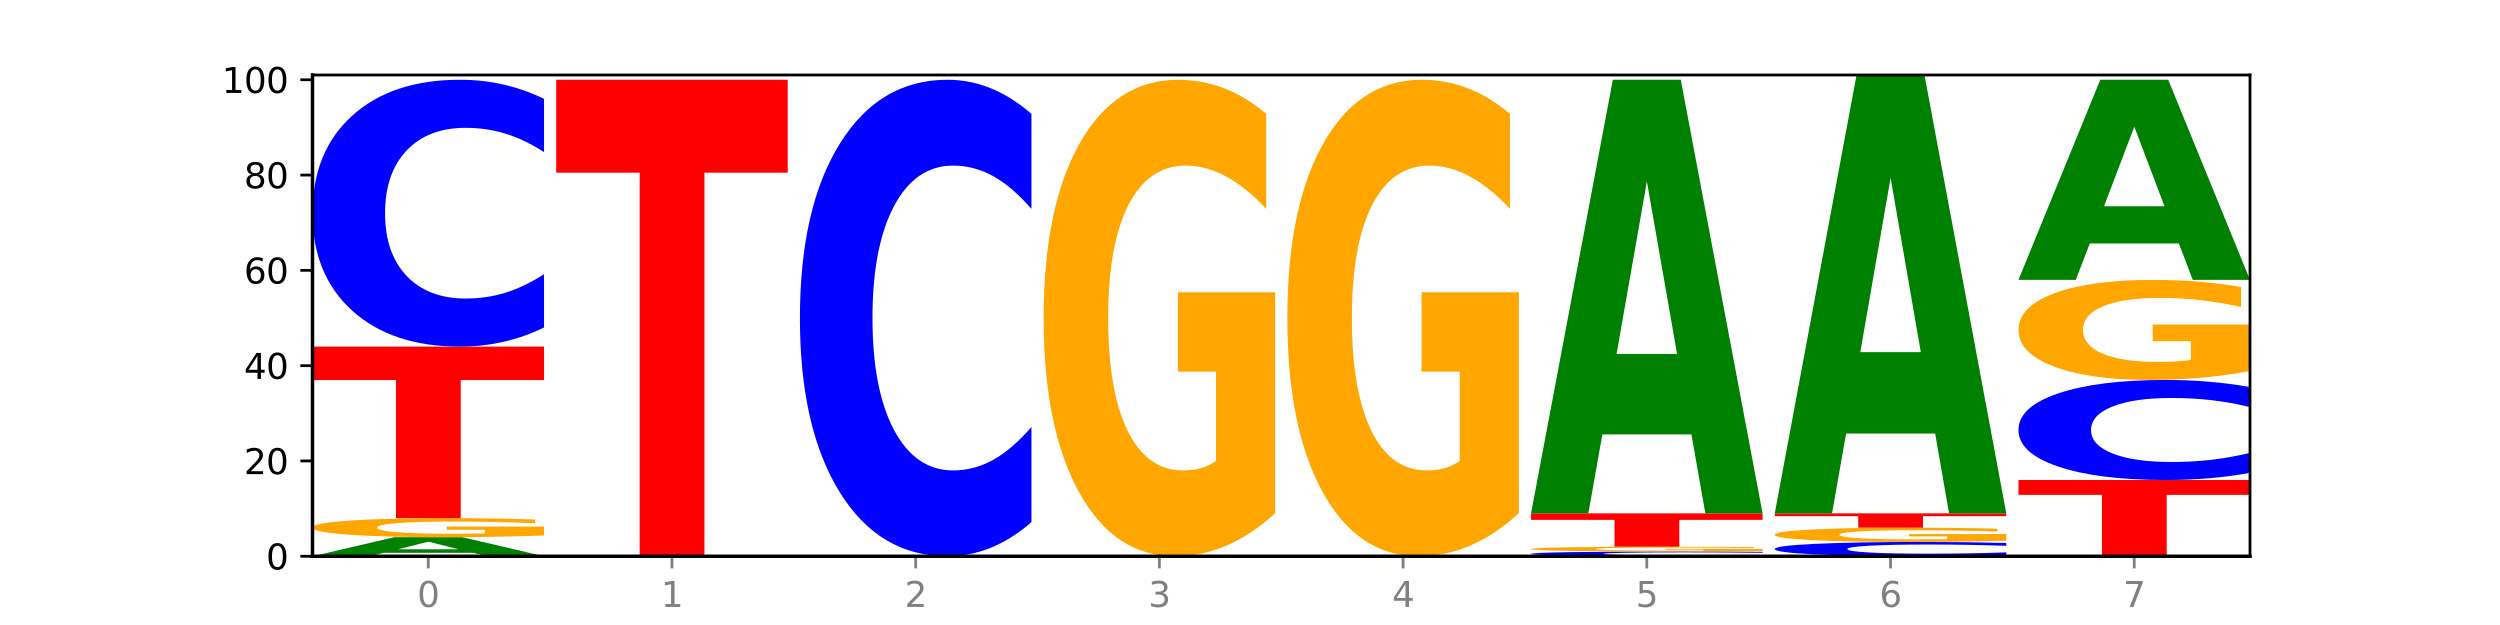 <?xml version="1.0" encoding="utf-8" standalone="no"?>
<!DOCTYPE svg PUBLIC "-//W3C//DTD SVG 1.1//EN"
  "http://www.w3.org/Graphics/SVG/1.1/DTD/svg11.dtd">
<svg xmlns:xlink="http://www.w3.org/1999/xlink" width="720pt" height="180pt" viewBox="0 0 720 180" xmlns="http://www.w3.org/2000/svg" version="1.1">
 <defs>
  <style type="text/css">*{stroke-linejoin: round; stroke-linecap: butt}</style>
 </defs>
 <g id="figure_1">
  <g id="patch_1">
   <path d="M 0 180 
L 720 180 
L 720 0 
L 0 0 
z
" style="fill: #ffffff"/>
  </g>
  <g id="axes_1">
   <g id="patch_2">
    <path d="M 90 160.2 
L 648 160.2 
L 648 21.6 
L 90 21.6 
z
" style="fill: #ffffff"/>
   </g>
   <g id="line2d_1">
    <path d="M 90 160.2 
L 648 160.2 
" clip-path="url(#p583cc530ec)" style="fill: none; stroke: #000000; stroke-width: 0.5; stroke-linecap: square"/>
   </g>
   <g id="patch_3">
    <path d="M 136.189 159.2 
L 110.545 159.2 
L 106.496 160.2 
L 90 160.2 
L 113.558 154.711 
L 133.121 154.711 
L 156.679 160.2 
L 140.197 160.2 
L 136.189 159.2 
z
M 114.635 158.181 
L 132.058 158.181 
L 123.36 155.998 
L 114.635 158.181 
z
" clip-path="url(#p583cc530ec)" style="fill: #008000"/>
   </g>
   <g id="patch_4">
    <path d="M 156.679 154.214 
Q 149.955 154.463 142.722 154.587 
Q 135.489 154.711 127.778 154.711 
Q 110.353 154.711 100.177 153.972 
Q 90 153.232 90 151.968 
Q 90 150.689 100.356 149.955 
Q 110.727 149.222 128.764 149.222 
Q 135.713 149.222 142.079 149.322 
Q 148.46 149.42 154.109 149.615 
L 154.109 150.709 
Q 148.281 150.459 142.513 150.335 
Q 136.744 150.211 130.946 150.211 
Q 120.216 150.211 114.403 150.666 
Q 108.59 151.121 108.59 151.968 
Q 108.59 152.807 114.194 153.265 
Q 119.798 153.722 130.109 153.722 
Q 132.919 153.722 135.325 153.696 
Q 137.731 153.669 139.643 153.612 
L 139.643 152.585 
L 128.66 152.585 
L 128.66 151.67 
L 156.679 151.67 
L 156.679 154.214 
z
" clip-path="url(#p583cc530ec)" style="fill: #ffa600"/>
   </g>
   <g id="patch_5">
    <path d="M 90 99.82 
L 156.679 99.82 
L 156.679 109.455 
L 132.69 109.455 
L 132.69 149.222 
L 114.036 149.222 
L 114.036 109.455 
L 90 109.455 
L 90 99.82 
z
" clip-path="url(#p583cc530ec)" style="fill: #ff0000"/>
   </g>
   <g id="patch_6">
    <path d="M 156.679 94.311 
Q 151.102 97.042 145.07 98.423 
Q 139.039 99.82 132.47 99.82 
Q 112.882 99.82 101.441 89.47 
Q 90 79.12 90 61.42 
Q 90 43.657 101.441 33.322 
Q 112.882 22.972 132.47 22.972 
Q 139.039 22.972 145.07 24.369 
Q 151.102 25.75 156.679 28.481 
L 156.679 43.799 
Q 151.051 40.18 145.591 38.497 
Q 140.131 36.815 134.1 36.815 
Q 123.281 36.815 117.082 43.371 
Q 110.899 49.911 110.899 61.42 
Q 110.899 72.881 117.082 79.437 
Q 123.281 85.977 134.1 85.977 
Q 140.131 85.977 145.591 84.295 
Q 151.051 82.596 156.679 78.977 
L 156.679 94.311 
z
" clip-path="url(#p583cc530ec)" style="fill: #0000ff"/>
   </g>
   <g id="patch_7">
    <path d="M 160.189 22.972 
L 226.868 22.972 
L 226.868 49.736 
L 202.879 49.736 
L 202.879 160.2 
L 184.224 160.2 
L 184.224 49.736 
L 160.189 49.736 
L 160.189 22.972 
z
" clip-path="url(#p583cc530ec)" style="fill: #ff0000"/>
   </g>
   <g id="patch_8">
    <path d="M 297.057 150.364 
Q 291.479 155.239 285.448 157.705 
Q 279.417 160.2 272.848 160.2 
Q 253.259 160.2 241.818 141.718 
Q 230.377 123.236 230.377 91.629 
Q 230.377 59.908 241.818 41.455 
Q 253.259 22.972 272.848 22.972 
Q 279.417 22.972 285.448 25.467 
Q 291.479 27.933 297.057 32.809 
L 297.057 60.164 
Q 291.429 53.7 285.969 50.696 
Q 280.509 47.691 274.477 47.691 
Q 263.658 47.691 257.459 59.398 
Q 251.277 71.077 251.277 91.629 
Q 251.277 112.095 257.459 123.802 
Q 263.658 135.481 274.477 135.481 
Q 280.509 135.481 285.969 132.477 
Q 291.429 129.444 297.057 122.98 
L 297.057 150.364 
z
" clip-path="url(#p583cc530ec)" style="fill: #0000ff"/>
   </g>
   <g id="patch_9">
    <path d="M 367.245 147.784 
Q 360.521 153.992 353.288 157.11 
Q 346.055 160.2 338.344 160.2 
Q 320.919 160.2 310.743 141.718 
Q 300.566 123.236 300.566 91.629 
Q 300.566 59.653 310.922 41.313 
Q 321.293 22.972 339.33 22.972 
Q 346.279 22.972 352.645 25.467 
Q 359.026 27.933 364.675 32.809 
L 364.675 60.164 
Q 358.847 53.899 353.079 50.809 
Q 347.31 47.691 341.512 47.691 
Q 330.782 47.691 324.969 59.086 
Q 319.156 70.453 319.156 91.629 
Q 319.156 112.605 324.76 124.058 
Q 330.364 135.481 340.675 135.481 
Q 343.485 135.481 345.891 134.829 
Q 348.297 134.149 350.209 132.732 
L 350.209 107.049 
L 339.226 107.049 
L 339.226 84.173 
L 367.245 84.173 
L 367.245 147.784 
z
" clip-path="url(#p583cc530ec)" style="fill: #ffa600"/>
   </g>
   <g id="patch_10">
    <path d="M 437.434 147.784 
Q 430.709 153.992 423.476 157.11 
Q 416.244 160.2 408.533 160.2 
Q 391.108 160.2 380.931 141.718 
Q 370.755 123.236 370.755 91.629 
Q 370.755 59.653 381.111 41.313 
Q 391.482 22.972 409.519 22.972 
Q 416.468 22.972 422.834 25.467 
Q 429.215 27.933 434.864 32.809 
L 434.864 60.164 
Q 429.036 53.899 423.267 50.809 
Q 417.499 47.691 411.701 47.691 
Q 400.971 47.691 395.158 59.086 
Q 389.345 70.453 389.345 91.629 
Q 389.345 112.605 394.949 124.058 
Q 400.553 135.481 410.864 135.481 
Q 413.673 135.481 416.079 134.829 
Q 418.485 134.149 420.398 132.732 
L 420.398 107.049 
L 409.414 107.049 
L 409.414 84.173 
L 437.434 84.173 
L 437.434 147.784 
z
" clip-path="url(#p583cc530ec)" style="fill: #ffa600"/>
   </g>
   <g id="patch_11">
    <path d="M 507.623 160.102 
Q 502.045 160.15 496.014 160.175 
Q 489.983 160.2 483.414 160.2 
Q 463.825 160.2 452.384 160.015 
Q 440.943 159.83 440.943 159.514 
Q 440.943 159.197 452.384 159.013 
Q 463.825 158.828 483.414 158.828 
Q 489.983 158.828 496.014 158.853 
Q 502.045 158.877 507.623 158.926 
L 507.623 159.2 
Q 501.995 159.135 496.535 159.105 
Q 491.075 159.075 485.043 159.075 
Q 474.224 159.075 468.025 159.192 
Q 461.843 159.309 461.843 159.514 
Q 461.843 159.719 468.025 159.836 
Q 474.224 159.953 485.043 159.953 
Q 491.075 159.953 496.535 159.923 
Q 501.995 159.892 507.623 159.828 
L 507.623 160.102 
z
" clip-path="url(#p583cc530ec)" style="fill: #0000ff"/>
   </g>
   <g id="patch_12">
    <path d="M 507.623 158.704 
Q 500.898 158.766 493.665 158.797 
Q 486.432 158.828 478.721 158.828 
Q 461.297 158.828 451.12 158.643 
Q 440.943 158.458 440.943 158.142 
Q 440.943 157.822 451.299 157.639 
Q 461.67 157.455 479.708 157.455 
Q 486.656 157.455 493.023 157.48 
Q 499.404 157.505 505.052 157.554 
L 505.052 157.827 
Q 499.224 157.765 493.456 157.734 
Q 487.688 157.703 481.889 157.703 
Q 471.16 157.703 465.347 157.817 
Q 459.533 157.93 459.533 158.142 
Q 459.533 158.352 465.137 158.466 
Q 470.741 158.581 481.053 158.581 
Q 483.862 158.581 486.268 158.574 
Q 488.674 158.567 490.587 158.553 
L 490.587 158.296 
L 479.603 158.296 
L 479.603 158.067 
L 507.623 158.067 
L 507.623 158.704 
z
" clip-path="url(#p583cc530ec)" style="fill: #ffa600"/>
   </g>
   <g id="patch_13">
    <path d="M 440.943 147.85 
L 507.623 147.85 
L 507.623 149.723 
L 483.634 149.723 
L 483.634 157.455 
L 464.979 157.455 
L 464.979 149.723 
L 440.943 149.723 
L 440.943 147.85 
z
" clip-path="url(#p583cc530ec)" style="fill: #ff0000"/>
   </g>
   <g id="patch_14">
    <path d="M 487.132 125.101 
L 461.488 125.101 
L 457.439 147.85 
L 440.943 147.85 
L 464.501 22.972 
L 484.065 22.972 
L 507.623 147.85 
L 491.14 147.85 
L 487.132 125.101 
z
M 465.578 101.924 
L 483.001 101.924 
L 474.303 52.251 
L 465.578 101.924 
z
" clip-path="url(#p583cc530ec)" style="fill: #008000"/>
   </g>
   <g id="patch_15">
    <path d="M 577.811 159.905 
Q 572.234 160.051 566.203 160.125 
Q 560.171 160.2 553.603 160.2 
Q 534.014 160.2 522.573 159.646 
Q 511.132 159.091 511.132 158.143 
Q 511.132 157.191 522.573 156.638 
Q 534.014 156.083 553.603 156.083 
Q 560.171 156.083 566.203 156.158 
Q 572.234 156.232 577.811 156.378 
L 577.811 157.199 
Q 572.183 157.005 566.723 156.915 
Q 561.263 156.825 555.232 156.825 
Q 544.413 156.825 538.214 157.176 
Q 532.031 157.526 532.031 158.143 
Q 532.031 158.757 538.214 159.108 
Q 544.413 159.458 555.232 159.458 
Q 561.263 159.458 566.723 159.368 
Q 572.183 159.277 577.811 159.083 
L 577.811 159.905 
z
" clip-path="url(#p583cc530ec)" style="fill: #0000ff"/>
   </g>
   <g id="patch_16">
    <path d="M 577.811 155.711 
Q 571.087 155.897 563.854 155.99 
Q 556.621 156.083 548.91 156.083 
Q 531.486 156.083 521.309 155.529 
Q 511.132 154.974 511.132 154.026 
Q 511.132 153.067 521.488 152.517 
Q 531.859 151.966 549.896 151.966 
Q 556.845 151.966 563.211 152.041 
Q 569.592 152.115 575.241 152.261 
L 575.241 153.082 
Q 569.413 152.894 563.645 152.801 
Q 557.876 152.708 552.078 152.708 
Q 541.348 152.708 535.535 153.05 
Q 529.722 153.391 529.722 154.026 
Q 529.722 154.655 535.326 154.999 
Q 540.93 155.342 551.241 155.342 
Q 554.051 155.342 556.457 155.322 
Q 558.863 155.302 560.775 155.259 
L 560.775 154.489 
L 549.792 154.489 
L 549.792 153.802 
L 577.811 153.802 
L 577.811 155.711 
z
" clip-path="url(#p583cc530ec)" style="fill: #ffa600"/>
   </g>
   <g id="patch_17">
    <path d="M 511.132 147.85 
L 577.811 147.85 
L 577.811 148.652 
L 553.822 148.652 
L 553.822 151.966 
L 535.168 151.966 
L 535.168 148.652 
L 511.132 148.652 
L 511.132 147.85 
z
" clip-path="url(#p583cc530ec)" style="fill: #ff0000"/>
   </g>
   <g id="patch_18">
    <path d="M 557.321 124.851 
L 531.677 124.851 
L 527.628 147.85 
L 511.132 147.85 
L 534.69 21.6 
L 554.253 21.6 
L 577.811 147.85 
L 561.329 147.85 
L 557.321 124.851 
z
M 535.767 101.419 
L 553.19 101.419 
L 544.492 51.201 
L 535.767 101.419 
z
" clip-path="url(#p583cc530ec)" style="fill: #008000"/>
   </g>
   <g id="patch_19">
    <path d="M 581.321 138.244 
L 648 138.244 
L 648 142.526 
L 624.011 142.526 
L 624.011 160.2 
L 605.356 160.2 
L 605.356 142.526 
L 581.321 142.526 
L 581.321 138.244 
z
" clip-path="url(#p583cc530ec)" style="fill: #ff0000"/>
   </g>
   <g id="patch_20">
    <path d="M 648 136.178 
Q 642.422 137.202 636.391 137.72 
Q 630.36 138.244 623.791 138.244 
Q 604.202 138.244 592.762 134.362 
Q 581.321 130.481 581.321 123.844 
Q 581.321 117.182 592.762 113.307 
Q 604.202 109.426 623.791 109.426 
Q 630.36 109.426 636.391 109.95 
Q 642.422 110.467 648 111.491 
L 648 117.236 
Q 642.372 115.879 636.912 115.248 
Q 631.452 114.617 625.421 114.617 
Q 614.602 114.617 608.402 117.075 
Q 602.22 119.528 602.22 123.844 
Q 602.22 128.142 608.402 130.6 
Q 614.602 133.053 625.421 133.053 
Q 631.452 133.053 636.912 132.422 
Q 642.372 131.785 648 130.427 
L 648 136.178 
z
" clip-path="url(#p583cc530ec)" style="fill: #0000ff"/>
   </g>
   <g id="patch_21">
    <path d="M 648 106.818 
Q 641.275 108.122 634.042 108.777 
Q 626.81 109.426 619.099 109.426 
Q 601.674 109.426 591.497 105.544 
Q 581.321 101.663 581.321 95.026 
Q 581.321 88.311 591.677 84.459 
Q 602.048 80.608 620.085 80.608 
Q 627.034 80.608 633.4 81.132 
Q 639.781 81.65 645.43 82.674 
L 645.43 88.418 
Q 639.602 87.102 633.833 86.454 
Q 628.065 85.799 622.267 85.799 
Q 611.537 85.799 605.724 88.192 
Q 599.911 90.579 599.911 95.026 
Q 599.911 99.431 605.515 101.836 
Q 611.119 104.235 621.43 104.235 
Q 624.239 104.235 626.645 104.098 
Q 629.051 103.955 630.964 103.657 
L 630.964 98.264 
L 619.98 98.264 
L 619.98 93.46 
L 648 93.46 
L 648 106.818 
z
" clip-path="url(#p583cc530ec)" style="fill: #ffa600"/>
   </g>
   <g id="patch_22">
    <path d="M 627.51 70.109 
L 601.866 70.109 
L 597.817 80.608 
L 581.321 80.608 
L 604.879 22.972 
L 624.442 22.972 
L 648 80.608 
L 631.518 80.608 
L 627.51 70.109 
z
M 605.956 59.411 
L 623.379 59.411 
L 614.681 36.486 
L 605.956 59.411 
z
" clip-path="url(#p583cc530ec)" style="fill: #008000"/>
   </g>
   <g id="matplotlib.axis_1">
    <g id="xtick_1">
     <g id="line2d_2">
      <defs>
       <path id="m3f603e2662" d="M 0 0 
L 0 3.5 
" style="stroke: #808080; stroke-width: 0.8"/>
      </defs>
      <g>
       <use xlink:href="#m3f603e2662" x="123.34" y="160.2" style="fill: #808080; stroke: #808080; stroke-width: 0.8"/>
      </g>
     </g>
     <g id="text_1">
      <!-- 0 -->
      <g style="fill: #808080" transform="translate(120.158 174.798) scale(0.1 -0.1)">
       <defs>
        <path id="DejaVuSans-30" d="M 2034 4250 
Q 1547 4250 1301 3770 
Q 1056 3291 1056 2328 
Q 1056 1369 1301 889 
Q 1547 409 2034 409 
Q 2525 409 2770 889 
Q 3016 1369 3016 2328 
Q 3016 3291 2770 3770 
Q 2525 4250 2034 4250 
z
M 2034 4750 
Q 2819 4750 3233 4129 
Q 3647 3509 3647 2328 
Q 3647 1150 3233 529 
Q 2819 -91 2034 -91 
Q 1250 -91 836 529 
Q 422 1150 422 2328 
Q 422 3509 836 4129 
Q 1250 4750 2034 4750 
z
" transform="scale(0.016)"/>
       </defs>
       <use xlink:href="#DejaVuSans-30"/>
      </g>
     </g>
    </g>
    <g id="xtick_2">
     <g id="line2d_3">
      <g>
       <use xlink:href="#m3f603e2662" x="193.528" y="160.2" style="fill: #808080; stroke: #808080; stroke-width: 0.8"/>
      </g>
     </g>
     <g id="text_2">
      <!-- 1 -->
      <g style="fill: #808080" transform="translate(190.347 174.798) scale(0.1 -0.1)">
       <defs>
        <path id="DejaVuSans-31" d="M 794 531 
L 1825 531 
L 1825 4091 
L 703 3866 
L 703 4441 
L 1819 4666 
L 2450 4666 
L 2450 531 
L 3481 531 
L 3481 0 
L 794 0 
L 794 531 
z
" transform="scale(0.016)"/>
       </defs>
       <use xlink:href="#DejaVuSans-31"/>
      </g>
     </g>
    </g>
    <g id="xtick_3">
     <g id="line2d_4">
      <g>
       <use xlink:href="#m3f603e2662" x="263.717" y="160.2" style="fill: #808080; stroke: #808080; stroke-width: 0.8"/>
      </g>
     </g>
     <g id="text_3">
      <!-- 2 -->
      <g style="fill: #808080" transform="translate(260.536 174.798) scale(0.1 -0.1)">
       <defs>
        <path id="DejaVuSans-32" d="M 1228 531 
L 3431 531 
L 3431 0 
L 469 0 
L 469 531 
Q 828 903 1448 1529 
Q 2069 2156 2228 2338 
Q 2531 2678 2651 2914 
Q 2772 3150 2772 3378 
Q 2772 3750 2511 3984 
Q 2250 4219 1831 4219 
Q 1534 4219 1204 4116 
Q 875 4013 500 3803 
L 500 4441 
Q 881 4594 1212 4672 
Q 1544 4750 1819 4750 
Q 2544 4750 2975 4387 
Q 3406 4025 3406 3419 
Q 3406 3131 3298 2873 
Q 3191 2616 2906 2266 
Q 2828 2175 2409 1742 
Q 1991 1309 1228 531 
z
" transform="scale(0.016)"/>
       </defs>
       <use xlink:href="#DejaVuSans-32"/>
      </g>
     </g>
    </g>
    <g id="xtick_4">
     <g id="line2d_5">
      <g>
       <use xlink:href="#m3f603e2662" x="333.906" y="160.2" style="fill: #808080; stroke: #808080; stroke-width: 0.8"/>
      </g>
     </g>
     <g id="text_4">
      <!-- 3 -->
      <g style="fill: #808080" transform="translate(330.724 174.798) scale(0.1 -0.1)">
       <defs>
        <path id="DejaVuSans-33" d="M 2597 2516 
Q 3050 2419 3304 2112 
Q 3559 1806 3559 1356 
Q 3559 666 3084 287 
Q 2609 -91 1734 -91 
Q 1441 -91 1130 -33 
Q 819 25 488 141 
L 488 750 
Q 750 597 1062 519 
Q 1375 441 1716 441 
Q 2309 441 2620 675 
Q 2931 909 2931 1356 
Q 2931 1769 2642 2001 
Q 2353 2234 1838 2234 
L 1294 2234 
L 1294 2753 
L 1863 2753 
Q 2328 2753 2575 2939 
Q 2822 3125 2822 3475 
Q 2822 3834 2567 4026 
Q 2313 4219 1838 4219 
Q 1578 4219 1281 4162 
Q 984 4106 628 3988 
L 628 4550 
Q 988 4650 1302 4700 
Q 1616 4750 1894 4750 
Q 2613 4750 3031 4423 
Q 3450 4097 3450 3541 
Q 3450 3153 3228 2886 
Q 3006 2619 2597 2516 
z
" transform="scale(0.016)"/>
       </defs>
       <use xlink:href="#DejaVuSans-33"/>
      </g>
     </g>
    </g>
    <g id="xtick_5">
     <g id="line2d_6">
      <g>
       <use xlink:href="#m3f603e2662" x="404.094" y="160.2" style="fill: #808080; stroke: #808080; stroke-width: 0.8"/>
      </g>
     </g>
     <g id="text_5">
      <!-- 4 -->
      <g style="fill: #808080" transform="translate(400.913 174.798) scale(0.1 -0.1)">
       <defs>
        <path id="DejaVuSans-34" d="M 2419 4116 
L 825 1625 
L 2419 1625 
L 2419 4116 
z
M 2253 4666 
L 3047 4666 
L 3047 1625 
L 3713 1625 
L 3713 1100 
L 3047 1100 
L 3047 0 
L 2419 0 
L 2419 1100 
L 313 1100 
L 313 1709 
L 2253 4666 
z
" transform="scale(0.016)"/>
       </defs>
       <use xlink:href="#DejaVuSans-34"/>
      </g>
     </g>
    </g>
    <g id="xtick_6">
     <g id="line2d_7">
      <g>
       <use xlink:href="#m3f603e2662" x="474.283" y="160.2" style="fill: #808080; stroke: #808080; stroke-width: 0.8"/>
      </g>
     </g>
     <g id="text_6">
      <!-- 5 -->
      <g style="fill: #808080" transform="translate(471.102 174.798) scale(0.1 -0.1)">
       <defs>
        <path id="DejaVuSans-35" d="M 691 4666 
L 3169 4666 
L 3169 4134 
L 1269 4134 
L 1269 2991 
Q 1406 3038 1543 3061 
Q 1681 3084 1819 3084 
Q 2600 3084 3056 2656 
Q 3513 2228 3513 1497 
Q 3513 744 3044 326 
Q 2575 -91 1722 -91 
Q 1428 -91 1123 -41 
Q 819 9 494 109 
L 494 744 
Q 775 591 1075 516 
Q 1375 441 1709 441 
Q 2250 441 2565 725 
Q 2881 1009 2881 1497 
Q 2881 1984 2565 2268 
Q 2250 2553 1709 2553 
Q 1456 2553 1204 2497 
Q 953 2441 691 2322 
L 691 4666 
z
" transform="scale(0.016)"/>
       </defs>
       <use xlink:href="#DejaVuSans-35"/>
      </g>
     </g>
    </g>
    <g id="xtick_7">
     <g id="line2d_8">
      <g>
       <use xlink:href="#m3f603e2662" x="544.472" y="160.2" style="fill: #808080; stroke: #808080; stroke-width: 0.8"/>
      </g>
     </g>
     <g id="text_7">
      <!-- 6 -->
      <g style="fill: #808080" transform="translate(541.29 174.798) scale(0.1 -0.1)">
       <defs>
        <path id="DejaVuSans-36" d="M 2113 2584 
Q 1688 2584 1439 2293 
Q 1191 2003 1191 1497 
Q 1191 994 1439 701 
Q 1688 409 2113 409 
Q 2538 409 2786 701 
Q 3034 994 3034 1497 
Q 3034 2003 2786 2293 
Q 2538 2584 2113 2584 
z
M 3366 4563 
L 3366 3988 
Q 3128 4100 2886 4159 
Q 2644 4219 2406 4219 
Q 1781 4219 1451 3797 
Q 1122 3375 1075 2522 
Q 1259 2794 1537 2939 
Q 1816 3084 2150 3084 
Q 2853 3084 3261 2657 
Q 3669 2231 3669 1497 
Q 3669 778 3244 343 
Q 2819 -91 2113 -91 
Q 1303 -91 875 529 
Q 447 1150 447 2328 
Q 447 3434 972 4092 
Q 1497 4750 2381 4750 
Q 2619 4750 2861 4703 
Q 3103 4656 3366 4563 
z
" transform="scale(0.016)"/>
       </defs>
       <use xlink:href="#DejaVuSans-36"/>
      </g>
     </g>
    </g>
    <g id="xtick_8">
     <g id="line2d_9">
      <g>
       <use xlink:href="#m3f603e2662" x="614.66" y="160.2" style="fill: #808080; stroke: #808080; stroke-width: 0.8"/>
      </g>
     </g>
     <g id="text_8">
      <!-- 7 -->
      <g style="fill: #808080" transform="translate(611.479 174.798) scale(0.1 -0.1)">
       <defs>
        <path id="DejaVuSans-37" d="M 525 4666 
L 3525 4666 
L 3525 4397 
L 1831 0 
L 1172 0 
L 2766 4134 
L 525 4134 
L 525 4666 
z
" transform="scale(0.016)"/>
       </defs>
       <use xlink:href="#DejaVuSans-37"/>
      </g>
     </g>
    </g>
   </g>
   <g id="matplotlib.axis_2">
    <g id="ytick_1">
     <g id="line2d_10">
      <defs>
       <path id="m63070796e2" d="M 0 0 
L -3.5 0 
" style="stroke: #000000; stroke-width: 0.8"/>
      </defs>
      <g>
       <use xlink:href="#m63070796e2" x="90" y="160.2" style="stroke: #000000; stroke-width: 0.8"/>
      </g>
     </g>
     <g id="text_9">
      <!-- 0 -->
      <g transform="translate(76.638 163.999) scale(0.1 -0.1)">
       <use xlink:href="#DejaVuSans-30"/>
      </g>
     </g>
    </g>
    <g id="ytick_2">
     <g id="line2d_11">
      <g>
       <use xlink:href="#m63070796e2" x="90" y="132.754" style="stroke: #000000; stroke-width: 0.8"/>
      </g>
     </g>
     <g id="text_10">
      <!-- 20 -->
      <g transform="translate(70.275 136.554) scale(0.1 -0.1)">
       <use xlink:href="#DejaVuSans-32"/>
       <use xlink:href="#DejaVuSans-30" x="63.623"/>
      </g>
     </g>
    </g>
    <g id="ytick_3">
     <g id="line2d_12">
      <g>
       <use xlink:href="#m63070796e2" x="90" y="105.309" style="stroke: #000000; stroke-width: 0.8"/>
      </g>
     </g>
     <g id="text_11">
      <!-- 40 -->
      <g transform="translate(70.275 109.108) scale(0.1 -0.1)">
       <use xlink:href="#DejaVuSans-34"/>
       <use xlink:href="#DejaVuSans-30" x="63.623"/>
      </g>
     </g>
    </g>
    <g id="ytick_4">
     <g id="line2d_13">
      <g>
       <use xlink:href="#m63070796e2" x="90" y="77.863" style="stroke: #000000; stroke-width: 0.8"/>
      </g>
     </g>
     <g id="text_12">
      <!-- 60 -->
      <g transform="translate(70.275 81.663) scale(0.1 -0.1)">
       <use xlink:href="#DejaVuSans-36"/>
       <use xlink:href="#DejaVuSans-30" x="63.623"/>
      </g>
     </g>
    </g>
    <g id="ytick_5">
     <g id="line2d_14">
      <g>
       <use xlink:href="#m63070796e2" x="90" y="50.418" style="stroke: #000000; stroke-width: 0.8"/>
      </g>
     </g>
     <g id="text_13">
      <!-- 80 -->
      <g transform="translate(70.275 54.217) scale(0.1 -0.1)">
       <defs>
        <path id="DejaVuSans-38" d="M 2034 2216 
Q 1584 2216 1326 1975 
Q 1069 1734 1069 1313 
Q 1069 891 1326 650 
Q 1584 409 2034 409 
Q 2484 409 2743 651 
Q 3003 894 3003 1313 
Q 3003 1734 2745 1975 
Q 2488 2216 2034 2216 
z
M 1403 2484 
Q 997 2584 770 2862 
Q 544 3141 544 3541 
Q 544 4100 942 4425 
Q 1341 4750 2034 4750 
Q 2731 4750 3128 4425 
Q 3525 4100 3525 3541 
Q 3525 3141 3298 2862 
Q 3072 2584 2669 2484 
Q 3125 2378 3379 2068 
Q 3634 1759 3634 1313 
Q 3634 634 3220 271 
Q 2806 -91 2034 -91 
Q 1263 -91 848 271 
Q 434 634 434 1313 
Q 434 1759 690 2068 
Q 947 2378 1403 2484 
z
M 1172 3481 
Q 1172 3119 1398 2916 
Q 1625 2713 2034 2713 
Q 2441 2713 2670 2916 
Q 2900 3119 2900 3481 
Q 2900 3844 2670 4047 
Q 2441 4250 2034 4250 
Q 1625 4250 1398 4047 
Q 1172 3844 1172 3481 
z
" transform="scale(0.016)"/>
       </defs>
       <use xlink:href="#DejaVuSans-38"/>
       <use xlink:href="#DejaVuSans-30" x="63.623"/>
      </g>
     </g>
    </g>
    <g id="ytick_6">
     <g id="line2d_15">
      <g>
       <use xlink:href="#m63070796e2" x="90" y="22.972" style="stroke: #000000; stroke-width: 0.8"/>
      </g>
     </g>
     <g id="text_14">
      <!-- 100 -->
      <g transform="translate(63.913 26.771) scale(0.1 -0.1)">
       <use xlink:href="#DejaVuSans-31"/>
       <use xlink:href="#DejaVuSans-30" x="63.623"/>
       <use xlink:href="#DejaVuSans-30" x="127.246"/>
      </g>
     </g>
    </g>
   </g>
   <g id="patch_23">
    <path d="M 90 160.2 
L 90 21.6 
" style="fill: none; stroke: #000000; stroke-linejoin: miter; stroke-linecap: square"/>
   </g>
   <g id="patch_24">
    <path d="M 648 160.2 
L 648 21.6 
" style="fill: none; stroke: #000000; stroke-width: 0.8; stroke-linejoin: miter; stroke-linecap: square"/>
   </g>
   <g id="patch_25">
    <path d="M 90 160.2 
L 648 160.2 
" style="fill: none; stroke: #000000; stroke-linejoin: miter; stroke-linecap: square"/>
   </g>
   <g id="patch_26">
    <path d="M 90 21.6 
L 648 21.6 
" style="fill: none; stroke: #000000; stroke-width: 0.8; stroke-linejoin: miter; stroke-linecap: square"/>
   </g>
  </g>
 </g>
 <defs>
  <clipPath id="p583cc530ec">
   <rect x="90" y="21.6" width="558" height="138.6"/>
  </clipPath>
 </defs>
</svg>
